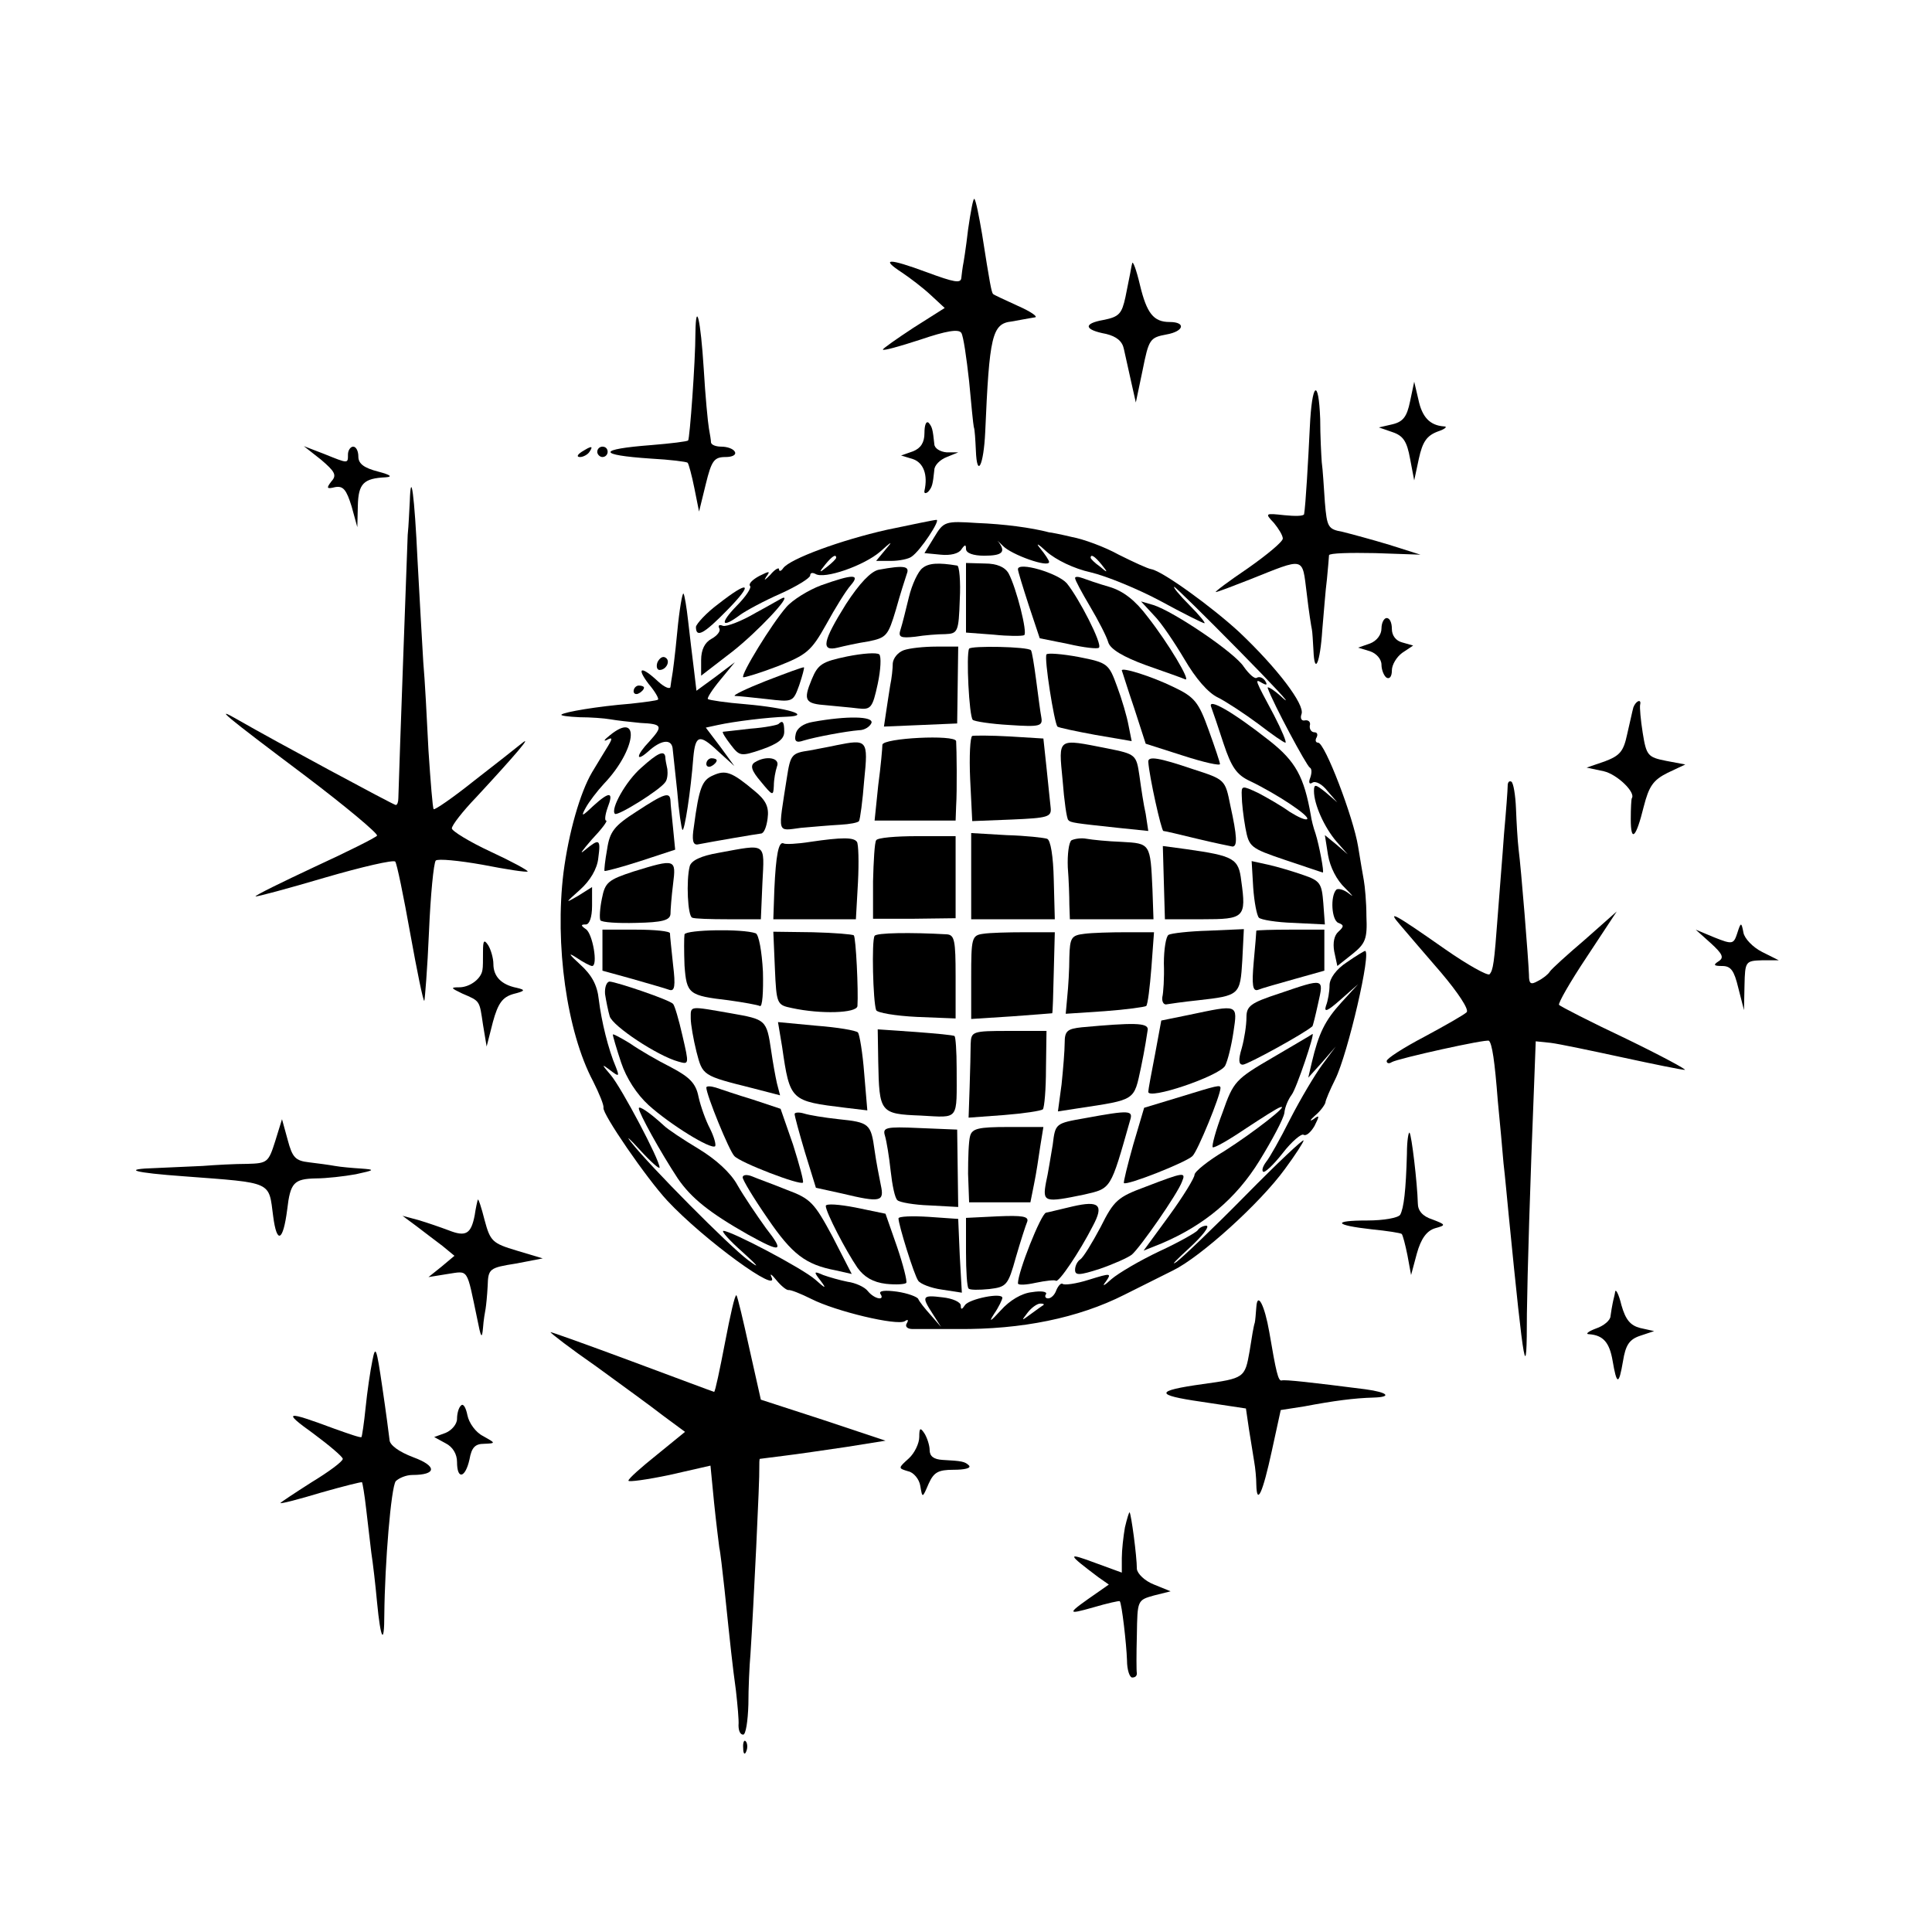 <?xml version="1.0" standalone="no"?>
<!DOCTYPE svg PUBLIC "-//W3C//DTD SVG 20010904//EN"
 "http://www.w3.org/TR/2001/REC-SVG-20010904/DTD/svg10.dtd">
<svg version="1.0" xmlns="http://www.w3.org/2000/svg"
 width="372pt" height="372pt" viewBox="0 0 372 372"
 preserveAspectRatio="xMidYMid meet">
<g transform="translate(0,372) scale(0.1,-0.1)"
fill="#000000" stroke="none">
<path d="M1864 3278 c-4 -35 -9 -66 -10 -70 -1 -5 -2 -15 -3 -23 -1 -11 -13
-9 -67 11 -73 27 -90 27 -47 -1 15 -10 40 -29 55 -43 l27 -25 -60 -38 c-32
-21 -59 -40 -59 -42 0 -3 32 6 72 19 50 17 74 21 79 13 4 -6 10 -48 15 -93 4
-44 8 -84 9 -88 2 -5 3 -25 4 -45 2 -55 15 -30 18 35 8 185 13 209 51 213 6 1
17 3 22 4 6 1 16 3 23 4 6 1 -8 11 -33 22 -24 11 -46 21 -48 23 -3 4 -6 19
-21 115 -6 35 -12 66 -15 68 -2 2 -7 -24 -12 -59z"/>
<path d="M2180 3213 c-2 -7 -3 -16 -4 -20 -1 -5 -5 -25 -9 -45 -7 -32 -12 -38
-42 -44 -40 -7 -38 -19 5 -27 20 -5 31 -14 34 -29 3 -13 9 -41 14 -63 l9 -40
13 62 c12 60 14 63 46 69 34 6 38 24 6 24 -31 0 -44 17 -57 71 -7 30 -14 48
-15 42z"/>
<path d="M1339 3079 c0 -56 -11 -204 -14 -207 -1 -2 -34 -6 -71 -9 -104 -8
-105 -19 -1 -26 37 -2 69 -6 71 -8 2 -2 8 -24 13 -49 l9 -45 13 53 c11 45 16
52 38 52 13 0 21 4 18 10 -3 6 -15 10 -26 10 -10 0 -19 3 -20 8 0 4 -2 16 -4
27 -2 11 -7 63 -10 115 -6 95 -15 133 -16 69z"/>
<path d="M2715 2947 c-6 -29 -13 -39 -34 -44 l-26 -6 26 -9 c21 -7 28 -18 34
-51 l8 -42 9 42 c7 32 15 44 36 52 15 5 20 10 12 10 -27 2 -42 18 -49 52 l-8
34 -8 -38z"/>
<path d="M2522 2897 c-3 -62 -8 -150 -11 -167 -1 -4 -18 -4 -38 -2 -37 4 -38
4 -20 -15 9 -11 17 -24 17 -30 0 -6 -30 -31 -67 -57 -37 -25 -65 -46 -62 -46
3 0 32 11 65 24 108 43 101 45 110 -26 4 -35 9 -66 10 -70 1 -5 2 -22 3 -40 2
-50 13 -24 17 39 3 32 6 76 9 98 2 22 4 43 4 46 1 4 40 5 89 4 l87 -3 -60 19
c-33 10 -74 21 -90 25 -28 5 -30 9 -34 57 -2 29 -4 63 -6 77 -1 14 -3 51 -3
83 -3 81 -16 71 -20 -16z"/>
<path d="M1780 2886 c0 -18 -7 -29 -22 -35 l-23 -8 23 -7 c20 -7 29 -30 22
-61 -1 -5 2 -6 7 -2 8 9 9 14 12 42 0 9 11 20 24 25 l22 9 -22 0 c-13 1 -24 8
-24 16 -3 28 -4 33 -11 41 -5 4 -8 -5 -8 -20z"/>
<path d="M618 2835 c27 -23 31 -30 20 -42 -10 -13 -9 -15 7 -11 16 3 22 -5 32
-37 l11 -40 1 41 c1 43 11 53 54 55 14 1 8 5 -15 11 -27 7 -38 15 -38 29 0 10
-4 19 -10 19 -5 0 -10 -7 -10 -15 0 -18 1 -18 -46 1 l-39 15 33 -26z"/>
<path d="M1120 2850 c-9 -6 -10 -10 -3 -10 6 0 15 5 18 10 8 12 4 12 -15 0z"/>
<path d="M1150 2850 c0 -5 5 -10 10 -10 6 0 10 5 10 10 0 6 -4 10 -10 10 -5 0
-10 -4 -10 -10z"/>
<path d="M789 2754 c-1 -16 -2 -45 -4 -64 -1 -27 -16 -435 -18 -507 0 -7 -2
-13 -5 -13 -4 0 -238 126 -302 163 -52 30 -29 11 128 -107 78 -59 140 -111
138 -115 -3 -4 -57 -31 -120 -60 -64 -30 -115 -55 -114 -57 2 -1 62 15 133 36
72 21 133 35 136 31 3 -3 16 -66 29 -139 13 -72 25 -131 27 -129 1 2 6 62 9
133 3 71 9 132 13 137 4 4 45 0 90 -8 46 -9 85 -15 87 -13 1 2 -30 19 -71 38
-41 19 -75 40 -75 45 0 6 21 33 47 60 76 82 109 121 88 104 -11 -9 -53 -42
-93 -73 -40 -32 -75 -56 -77 -54 -2 2 -6 53 -10 113 -3 61 -7 137 -10 170 -2
33 -7 121 -11 195 -6 127 -13 179 -15 114z"/>
<path d="M1708 2700 c-89 -20 -187 -56 -200 -74 -4 -6 -8 -7 -8 -2 0 4 -8 0
-17 -11 -10 -10 -13 -12 -8 -4 9 12 7 12 -13 2 -13 -7 -21 -15 -18 -19 4 -3
-8 -21 -26 -39 -33 -34 -29 -44 7 -17 11 8 46 27 78 41 31 14 57 30 57 35 0 5
4 6 10 3 17 -11 94 16 125 43 22 20 25 21 11 5 l-19 -23 29 0 c16 0 34 4 39 8
17 11 57 72 48 71 -4 0 -47 -9 -95 -19z m-98 -54 c0 -2 -8 -10 -17 -17 -16
-13 -17 -12 -4 4 13 16 21 21 21 13z"/>
<path d="M1799 2686 l-19 -31 31 -3 c19 -2 35 2 40 10 7 10 9 10 9 1 0 -8 14
-13 35 -13 35 0 42 7 28 26 -5 5 -1 2 8 -7 16 -17 89 -43 89 -31 0 3 -8 15
-17 26 -10 12 -4 9 12 -6 18 -16 53 -33 85 -40 30 -7 91 -32 134 -55 44 -24
82 -43 85 -43 3 0 -10 16 -29 35 -19 19 -32 35 -29 35 2 0 58 -55 124 -122 66
-67 105 -109 86 -93 -18 17 -32 25 -30 20 10 -29 75 -150 81 -153 4 -2 4 -10
1 -19 -4 -10 -2 -14 4 -10 6 4 19 -3 29 -16 l19 -22 -22 19 c-20 16 -23 17
-23 3 0 -26 20 -70 43 -97 l22 -25 -22 19 -22 18 6 -38 c4 -24 17 -49 33 -64
14 -14 18 -19 8 -11 -10 8 -21 11 -25 8 -12 -13 -9 -59 4 -64 11 -4 11 -7 0
-17 -8 -7 -11 -21 -8 -38 l6 -28 29 23 c25 20 29 29 27 73 0 27 -3 58 -5 69
-2 11 -7 40 -11 65 -9 56 -64 200 -77 200 -5 0 -6 5 -3 10 3 6 1 10 -4 10 -6
0 -10 6 -9 13 2 6 -2 11 -9 10 -7 -2 -10 4 -7 12 7 18 -47 89 -120 158 -52 48
-147 117 -169 121 -7 1 -35 14 -63 28 -27 15 -68 30 -90 34 -21 5 -41 9 -44 9
-34 9 -87 16 -139 18 -61 4 -64 3 -82 -27z m322 -53 c13 -16 12 -17 -3 -4 -10
7 -18 15 -18 17 0 8 8 3 21 -13z"/>
<path d="M1776 2626 c-8 -6 -20 -31 -26 -56 -6 -25 -13 -53 -16 -62 -5 -15 0
-17 28 -14 18 3 44 5 58 5 24 1 26 4 28 66 2 36 -1 66 -5 66 -36 6 -55 5 -67
-5z"/>
<path d="M1860 2569 l0 -67 53 -4 c28 -3 55 -3 59 -1 7 4 -15 91 -30 119 -7
12 -22 19 -46 19 l-36 1 0 -67z"/>
<path d="M1692 2623 c-15 -3 -37 -26 -63 -66 -45 -72 -49 -92 -16 -84 12 3 39
9 59 12 35 7 38 11 53 61 8 29 18 60 21 69 6 15 -5 17 -54 8z"/>
<path d="M1960 2624 c0 -4 10 -36 21 -70 l21 -63 55 -11 c30 -7 57 -10 59 -7
7 7 -39 96 -62 124 -18 20 -94 42 -94 27z"/>
<path d="M1581 2593 c-24 -9 -55 -28 -67 -42 -28 -32 -88 -130 -83 -135 2 -1
32 8 66 21 56 22 65 29 94 81 17 31 38 65 47 75 19 22 5 22 -57 0z"/>
<path d="M2070 2607 c0 -4 13 -28 29 -55 16 -27 32 -58 35 -69 4 -13 29 -28
73 -44 37 -13 71 -25 75 -27 12 -5 -32 69 -72 120 -24 32 -47 50 -74 58 -21 6
-44 14 -52 17 -8 3 -14 3 -14 0z"/>
<path d="M1383 2557 c-23 -17 -42 -38 -43 -44 0 -22 15 -14 60 32 52 53 43 59
-17 12z"/>
<path d="M1304 2503 c-4 -43 -9 -81 -10 -85 -1 -5 -2 -13 -3 -20 0 -6 -11 -2
-24 10 -32 30 -43 28 -18 -5 12 -14 20 -28 18 -30 -2 -2 -26 -5 -53 -8 -63 -5
-128 -16 -133 -21 -2 -2 13 -4 35 -5 21 0 48 -2 59 -4 11 -2 37 -5 58 -7 43
-2 44 -6 17 -36 -25 -26 -27 -41 -2 -19 24 22 44 25 47 7 1 -8 5 -46 9 -84 3
-38 8 -71 10 -74 4 -3 16 74 21 140 4 43 12 45 47 12 l32 -29 -27 37 -28 37
23 5 c32 7 97 15 133 16 50 2 1 17 -79 24 -38 3 -71 8 -73 10 -2 2 9 19 24 37
l28 34 -37 -28 -37 -27 -5 42 c-3 24 -8 65 -11 92 -3 27 -7 51 -9 53 -2 3 -8
-31 -12 -74z"/>
<path d="M1455 2540 c-27 -16 -56 -27 -63 -25 -7 3 -10 1 -7 -5 3 -5 -4 -14
-15 -20 -13 -7 -20 -21 -20 -41 l0 -30 61 47 c48 38 113 107 97 103 -2 0 -25
-14 -53 -29z"/>
<path d="M2222 2535 c14 -14 40 -53 59 -85 21 -36 45 -64 64 -73 16 -8 51 -31
78 -51 26 -20 49 -36 52 -36 3 0 -7 24 -22 53 -37 69 -38 71 -23 62 9 -5 11
-4 6 4 -4 6 -11 9 -16 6 -4 -3 -15 7 -25 21 -17 27 -134 106 -174 119 l-24 7
25 -27z"/>
<path d="M2660 2510 c0 -12 -9 -24 -22 -29 l-23 -8 23 -7 c12 -4 22 -15 22
-26 0 -10 5 -22 10 -25 6 -3 10 3 10 14 0 11 9 26 20 34 l21 14 -21 6 c-12 3
-20 13 -20 26 0 12 -4 21 -10 21 -5 0 -10 -9 -10 -20z"/>
<path d="M1740 2468 c-11 -4 -20 -15 -21 -25 0 -10 -2 -29 -5 -43 -2 -14 -6
-37 -8 -52 l-4 -27 71 3 70 3 1 74 1 74 -42 0 c-24 0 -52 -3 -63 -7z"/>
<path d="M1866 2471 c-6 -11 0 -130 7 -137 3 -3 35 -8 71 -10 59 -4 64 -2 61
15 -2 10 -6 42 -10 72 -4 30 -8 55 -10 57 -6 7 -115 9 -119 3z"/>
<path d="M1631 2456 c-48 -10 -56 -15 -68 -44 -17 -41 -13 -47 29 -50 18 -2
45 -4 60 -6 25 -3 28 1 38 47 6 28 7 53 3 57 -5 4 -32 2 -62 -4z"/>
<path d="M2015 2460 c-5 -7 15 -132 21 -139 2 -2 35 -9 73 -16 l70 -12 -6 30
c-3 17 -13 51 -22 75 -16 44 -18 46 -74 57 -32 6 -60 8 -62 5z"/>
<path d="M1266 2445 c-3 -8 -1 -15 4 -15 13 0 22 18 11 24 -5 3 -11 -1 -15 -9z"/>
<path d="M1475 2409 c-38 -15 -65 -28 -60 -29 6 0 33 -3 61 -6 51 -6 51 -6 63
27 6 18 10 33 9 34 -2 1 -34 -11 -73 -26z"/>
<path d="M2160 2429 c1 -2 11 -35 24 -73 l22 -68 72 -23 c40 -13 72 -20 71
-16 0 3 -10 33 -22 66 -19 53 -27 63 -67 82 -43 21 -101 39 -100 32z"/>
<path d="M1220 2389 c0 -5 5 -7 10 -4 6 3 10 8 10 11 0 2 -4 4 -10 4 -5 0 -10
-5 -10 -11z"/>
<path d="M2332 2359 c3 -8 14 -40 24 -71 15 -45 25 -60 51 -72 52 -25 115 -67
110 -73 -3 -3 -18 4 -34 14 -15 11 -43 27 -60 36 -32 15 -33 15 -32 -6 0 -12
3 -39 7 -61 7 -37 9 -39 77 -62 39 -13 71 -24 72 -24 3 0 -7 53 -14 75 -4 11
-8 27 -9 35 -13 74 -29 104 -80 144 -71 56 -119 83 -112 65z"/>
<path d="M3145 2358 c-2 -7 -7 -31 -12 -52 -7 -33 -14 -41 -43 -52 l-35 -12
33 -7 c26 -6 62 -41 54 -52 -1 -2 -2 -19 -2 -40 0 -46 10 -37 25 24 10 39 18
51 46 65 l34 16 -37 7 c-35 7 -38 10 -45 54 -4 25 -6 49 -5 54 3 12 -8 8 -13
-5z"/>
<path d="M1565 2330 c-18 -3 -31 -12 -33 -24 -3 -13 1 -17 15 -12 23 7 82 18
107 20 11 0 21 7 24 14 4 13 -47 14 -113 2z"/>
<path d="M1499 2326 c-2 -2 -26 -7 -54 -9 -27 -3 -51 -6 -53 -6 -2 -1 5 -12
15 -25 17 -22 19 -23 60 -9 31 11 43 20 43 34 0 19 -3 23 -11 15z"/>
<path d="M1174 2304 c-10 -8 -13 -12 -6 -9 11 6 12 4 3 -11 -7 -11 -20 -33
-31 -51 -23 -39 -45 -116 -55 -193 -17 -138 6 -306 57 -402 12 -24 21 -46 20
-51 -3 -11 83 -136 123 -179 71 -76 220 -184 200 -146 -3 7 1 4 10 -7 9 -11
19 -19 23 -19 4 1 24 -7 44 -17 47 -24 165 -52 180 -43 6 4 8 3 4 -4 -4 -6 1
-11 11 -11 10 0 50 0 88 0 122 -1 231 21 320 66 28 14 70 35 94 47 53 26 167
129 215 195 20 27 36 52 36 55 0 4 -51 -44 -112 -106 -62 -63 -122 -120 -133
-128 -12 -8 0 4 25 27 25 23 40 42 33 43 -6 0 -14 -4 -17 -9 -3 -4 -36 -23
-73 -40 -38 -18 -79 -42 -93 -54 -14 -13 -19 -15 -11 -5 12 17 10 17 -32 4
-25 -8 -48 -11 -51 -8 -3 2 -8 -3 -12 -12 -3 -9 -10 -16 -16 -16 -5 0 -7 4 -4
8 3 5 -9 7 -27 4 -20 -2 -43 -16 -60 -35 -20 -22 -24 -24 -13 -7 9 13 16 28
16 31 0 11 -64 -2 -72 -14 -6 -9 -8 -9 -8 -1 0 7 -16 14 -35 16 -40 5 -41 2
-19 -32 l16 -25 -20 23 c-11 12 -22 26 -24 31 -2 4 -20 11 -41 14 -22 3 -35 2
-32 -4 10 -14 -11 -11 -24 5 -6 8 -24 16 -39 18 -15 3 -36 9 -47 13 -18 8 -19
7 -5 -11 12 -16 10 -16 -10 2 -25 22 -162 94 -177 94 -5 0 12 -19 37 -41 31
-28 34 -33 10 -15 -36 27 -189 181 -225 227 -11 14 -3 7 17 -15 21 -23 38 -38
38 -34 0 15 -73 153 -94 178 -18 21 -18 22 -2 10 18 -14 19 -13 12 5 -15 35
-28 89 -33 130 -3 29 -14 48 -36 68 -22 20 -24 24 -7 13 13 -9 27 -16 30 -16
12 0 1 63 -12 71 -10 7 -10 9 0 9 7 0 12 14 12 36 l0 36 -27 -17 c-26 -15 -25
-14 4 12 19 17 33 40 35 61 5 37 2 38 -26 15 -12 -10 -5 -1 13 20 19 20 32 37
28 37 -3 0 -2 11 3 25 12 31 4 32 -28 3 -22 -21 -24 -21 -14 -3 6 11 22 32 35
46 62 65 71 142 11 93z m835 -1097 c-2 -1 -13 -9 -24 -17 -19 -14 -19 -14 -6
3 7 9 18 17 24 17 6 0 8 -1 6 -3z"/>
<path d="M1872 2303 c-4 -2 -6 -39 -4 -83 l4 -81 76 3 c70 3 77 5 75 23 -1 11
-5 46 -8 77 l-6 56 -65 4 c-35 2 -68 2 -72 1z"/>
<path d="M1699 2286 c0 -6 -3 -41 -8 -78 l-7 -68 78 0 78 0 1 28 c2 29 1 112
0 125 -2 13 -141 6 -142 -7z"/>
<path d="M1610 2285 c-8 -2 -31 -6 -51 -10 -35 -5 -37 -8 -44 -53 -17 -110
-20 -102 27 -96 23 2 57 5 76 6 18 1 34 4 36 7 2 3 7 39 10 79 8 78 6 79 -54
67z"/>
<path d="M2046 2218 c3 -40 8 -75 11 -77 4 -5 12 -6 96 -15 l58 -6 -5 33 c-4
17 -9 51 -12 73 -6 41 -7 42 -62 53 -97 19 -94 22 -86 -61z"/>
<path d="M1235 2242 c-30 -26 -60 -80 -51 -89 5 -5 87 46 97 61 4 5 5 16 4 25
-2 9 -4 19 -4 24 -2 13 -15 7 -46 -21z"/>
<path d="M1360 2249 c0 -5 5 -7 10 -4 6 3 10 8 10 11 0 2 -4 4 -10 4 -5 0 -10
-5 -10 -11z"/>
<path d="M1453 2252 c-9 -6 -6 -16 12 -37 23 -28 24 -28 25 -8 0 12 3 28 6 37
7 17 -21 22 -43 8z"/>
<path d="M2211 2253 c2 -29 25 -132 29 -133 3 0 32 -7 65 -15 33 -8 63 -14 68
-15 10 0 9 20 -4 79 -10 50 -10 50 -72 70 -65 22 -87 26 -86 14z"/>
<path d="M1373 2227 c-21 -9 -27 -23 -37 -99 -4 -25 -2 -35 7 -34 31 6 113 20
122 21 6 0 11 13 13 29 3 22 -3 35 -25 53 -44 37 -56 41 -80 30z"/>
<path d="M2903 2207 c0 -7 -3 -48 -7 -92 -3 -44 -9 -114 -12 -156 -7 -95 -9
-107 -16 -115 -4 -3 -42 18 -85 48 -100 70 -113 77 -87 47 11 -13 47 -55 79
-92 33 -39 54 -71 49 -76 -5 -5 -42 -26 -81 -47 -40 -21 -73 -42 -73 -47 0 -4
4 -6 10 -2 12 7 183 45 187 41 6 -6 11 -38 17 -116 4 -41 9 -95 11 -120 3 -25
7 -70 10 -100 30 -303 35 -330 35 -189 1 77 6 246 14 444 l3 80 29 -3 c16 -2
78 -15 138 -28 60 -13 114 -24 120 -24 5 0 -45 27 -113 60 -68 32 -126 62
-129 65 -3 2 21 44 53 92 l58 88 -61 -54 c-34 -29 -65 -57 -68 -62 -3 -5 -13
-13 -23 -18 -14 -8 -17 -5 -17 12 -1 29 -15 204 -20 242 -2 17 -4 52 -5 78 -1
26 -5 50 -9 52 -4 2 -7 -1 -7 -8z"/>
<path d="M1225 2157 c-42 -27 -51 -38 -56 -72 -4 -22 -6 -41 -5 -42 1 -1 32 7
69 19 l67 22 -4 41 c-2 22 -5 46 -5 53 -1 18 -11 15 -66 -21z"/>
<path d="M1870 2033 l0 -83 81 0 80 0 -2 76 c-1 45 -6 77 -13 79 -6 2 -41 6
-78 7 l-68 4 0 -83z"/>
<path d="M1560 2099 c-25 -4 -48 -5 -51 -3 -10 5 -15 -23 -18 -88 l-2 -58 80
0 79 0 4 71 c2 39 1 74 -2 78 -6 9 -29 9 -90 0z"/>
<path d="M1687 2102 c-3 -4 -5 -40 -6 -79 l0 -72 79 0 80 1 0 79 0 79 -74 0
c-41 0 -77 -3 -79 -8z"/>
<path d="M2063 2102 c-5 -4 -8 -27 -7 -52 2 -25 3 -57 3 -72 l1 -28 81 0 80 0
-2 58 c-4 88 -4 88 -59 91 -27 1 -57 4 -68 6 -10 2 -23 0 -29 -3z"/>
<path d="M1384 2078 c-35 -6 -53 -15 -56 -26 -7 -27 -4 -97 5 -99 4 -2 35 -3
70 -3 l62 0 3 70 c4 79 9 75 -84 58z"/>
<path d="M2241 2020 l2 -70 72 0 c81 0 85 3 75 74 -5 43 -14 48 -106 61 l-45
6 2 -71z"/>
<path d="M1220 2042 c-49 -16 -55 -21 -61 -52 -4 -19 -5 -38 -3 -42 3 -4 34
-6 69 -5 50 1 65 5 66 17 0 8 2 34 5 58 6 48 5 49 -76 24z"/>
<path d="M2413 2011 c2 -28 7 -54 11 -58 4 -4 34 -9 67 -10 l60 -3 -3 41 c-3
38 -6 43 -38 54 -20 7 -50 16 -68 20 l-32 7 3 -51z"/>
<path d="M3345 1923 c-7 -21 -9 -22 -44 -8 l-36 15 29 -26 c23 -21 26 -28 15
-35 -11 -7 -9 -9 7 -9 17 0 23 -9 31 -42 l11 -43 1 48 c1 46 2 47 34 48 l32 0
-32 16 c-18 9 -34 26 -36 37 -4 21 -5 21 -12 -1z"/>
<path d="M1160 1890 l0 -39 58 -16 c31 -9 63 -18 71 -21 10 -3 12 7 7 48 -3
29 -6 56 -6 61 0 4 -29 7 -65 7 l-65 0 0 -40z"/>
<path d="M1318 1921 c-1 -6 -1 -33 0 -60 4 -55 8 -58 85 -67 29 -4 56 -9 60
-11 5 -3 7 27 6 66 -2 39 -8 72 -14 74 -25 9 -133 7 -137 -2z"/>
<path d="M1492 1856 c3 -70 4 -71 33 -77 55 -12 125 -10 126 4 2 30 -3 132 -7
136 -2 2 -38 5 -79 6 l-76 1 3 -70z"/>
<path d="M1684 1918 c-6 -9 -3 -127 3 -143 2 -5 37 -11 78 -13 l75 -3 0 81 c0
69 -2 80 -17 81 -70 4 -136 3 -139 -3z"/>
<path d="M1893 1922 c-22 -3 -23 -8 -23 -84 l0 -80 78 5 c42 3 78 6 78 6 1 1
2 36 3 79 l2 77 -58 0 c-32 0 -68 -1 -80 -3z"/>
<path d="M2088 1922 c-25 -3 -28 -7 -29 -45 0 -23 -2 -57 -4 -76 l-3 -33 75 5
c41 3 77 8 80 10 3 3 7 36 10 74 l5 68 -54 0 c-29 0 -65 -1 -80 -3z"/>
<path d="M2250 1920 c-5 -3 -9 -28 -9 -55 1 -28 -1 -57 -3 -65 -1 -8 2 -14 7
-14 6 1 33 5 62 8 80 9 81 10 85 77 l3 60 -68 -3 c-37 -1 -72 -5 -77 -8z"/>
<path d="M2419 1928 c0 -2 -2 -29 -5 -60 -4 -45 -2 -57 8 -54 7 3 39 12 71 21
l57 16 0 39 0 40 -65 0 c-36 0 -65 -1 -66 -2z"/>
<path d="M930 1888 c0 -16 0 -31 -1 -35 -2 -17 -23 -33 -43 -34 -19 0 -19 -1
4 -12 35 -15 33 -13 40 -60 l7 -42 12 47 c10 37 19 48 39 54 24 6 24 8 7 12
-30 6 -45 22 -45 46 0 11 -5 28 -10 36 -8 12 -10 9 -10 -12z"/>
<path d="M2593 1867 c-20 -13 -33 -31 -33 -44 0 -12 -3 -30 -7 -40 -4 -13 3
-10 28 12 l34 30 -32 -35 c-32 -35 -44 -60 -57 -115 l-7 -30 27 30 26 30 -26
-35 c-14 -19 -42 -66 -62 -105 -19 -38 -40 -75 -46 -82 -6 -8 -9 -16 -6 -19 3
-3 20 13 38 36 17 22 36 38 40 35 5 -3 14 5 21 17 10 20 10 22 -2 13 -8 -5 -7
-2 3 7 11 9 19 21 20 25 0 4 9 25 19 45 24 48 71 250 57 247 -1 0 -18 -10 -35
-22z"/>
<path d="M1165 1806 c2 -13 6 -33 9 -43 6 -19 92 -76 132 -87 21 -6 21 -6 8
50 -7 31 -15 58 -18 61 -7 8 -108 42 -122 43 -6 0 -10 -11 -9 -24z"/>
<path d="M2463 1807 c-55 -18 -63 -24 -63 -46 0 -15 -4 -41 -9 -59 -7 -23 -6
-32 2 -32 9 0 120 61 134 74 1 1 6 21 11 44 11 49 13 49 -75 19z"/>
<path d="M1330 1759 c0 -11 5 -40 11 -64 12 -46 11 -46 107 -70 l54 -14 -6 23
c-3 13 -8 41 -11 62 -9 61 -10 61 -78 73 -81 14 -77 15 -77 -10z"/>
<path d="M2290 1766 l-54 -11 -12 -65 c-7 -36 -13 -68 -13 -72 -2 -17 137 30
148 50 5 10 12 38 16 65 8 54 10 53 -85 33z"/>
<path d="M1506 1704 c15 -104 16 -104 122 -117 l42 -5 -6 71 c-3 40 -9 75 -12
79 -4 4 -40 10 -80 13 l-74 7 8 -48z"/>
<path d="M2083 1742 c-28 -3 -33 -7 -33 -30 0 -15 -3 -51 -6 -80 l-7 -52 39 6
c112 17 107 14 121 79 7 33 12 66 13 73 0 13 -28 13 -127 4z"/>
<path d="M1691 1676 c2 -98 3 -101 82 -104 75 -4 69 -11 69 91 0 33 -2 60 -4
62 -2 2 -36 5 -75 8 l-73 5 1 -62z"/>
<path d="M1869 1710 c0 -14 -1 -51 -2 -83 l-2 -59 68 5 c38 3 71 8 75 11 3 4
6 39 6 79 l1 72 -72 0 c-71 0 -73 -1 -74 -25z"/>
<path d="M1180 1728 c0 -3 7 -27 16 -54 10 -30 30 -61 53 -82 41 -37 120 -86
128 -79 2 3 -2 18 -10 34 -8 15 -18 43 -22 61 -5 26 -17 38 -53 57 -26 13 -62
34 -79 46 -18 11 -33 19 -33 17z"/>
<path d="M2451 1684 c-72 -42 -76 -46 -97 -106 -13 -34 -21 -64 -19 -67 3 -2
31 14 62 35 32 21 63 41 68 42 20 7 -52 -49 -107 -84 -32 -19 -58 -40 -58 -46
0 -6 -22 -42 -49 -79 l-49 -67 35 14 c82 35 143 86 188 159 24 39 46 80 48 92
1 12 8 27 14 35 9 11 46 121 40 117 -1 -1 -35 -21 -76 -45z"/>
<path d="M1360 1626 c0 -14 44 -122 54 -132 12 -13 127 -57 132 -51 2 2 -7 35
-19 73 l-24 69 -54 18 c-30 9 -62 20 -71 23 -10 3 -18 3 -18 0z"/>
<path d="M2269 1607 l-66 -20 -21 -71 c-11 -39 -19 -72 -18 -74 6 -5 120 40
132 52 10 9 54 117 54 131 0 7 -6 5 -81 -18z"/>
<path d="M1230 1586 c0 -9 42 -85 75 -135 26 -38 61 -66 135 -108 65 -36 71
-34 35 12 -18 25 -43 62 -55 83 -13 24 -42 50 -75 70 -30 18 -60 38 -67 45
-26 24 -48 39 -48 33z"/>
<path d="M1530 1575 c0 -4 9 -37 20 -74 l21 -68 50 -11 c75 -18 82 -16 75 16
-3 15 -9 45 -12 67 -7 51 -10 54 -69 60 -28 3 -58 8 -67 11 -10 3 -18 2 -18
-1z"/>
<path d="M2089 1567 c-57 -10 -57 -10 -62 -51 -4 -23 -9 -56 -13 -73 -7 -38
-3 -39 74 -23 52 12 50 9 88 143 6 19 0 20 -87 4z"/>
<path d="M530 1523 c-13 -41 -15 -43 -54 -44 -23 0 -61 -2 -86 -4 -25 -1 -65
-3 -89 -4 -69 -2 -44 -9 54 -16 172 -13 162 -9 171 -77 7 -54 19 -49 27 13 6
52 13 59 55 60 20 0 55 4 77 8 37 8 38 9 10 11 -16 1 -39 3 -50 5 -11 2 -33 5
-50 7 -26 3 -32 9 -41 43 l-11 40 -13 -42z"/>
<path d="M1704 1533 c3 -10 8 -40 11 -68 3 -27 8 -52 13 -56 4 -4 32 -9 62
-10 l55 -3 -1 74 -1 75 -73 3 c-65 3 -71 1 -66 -15z"/>
<path d="M1868 1533 c-3 -10 -4 -43 -4 -73 l2 -55 59 0 59 0 7 35 c4 19 9 52
12 73 l6 37 -68 0 c-57 0 -69 -3 -73 -17z"/>
<path d="M2709 1499 c-2 -72 -6 -105 -13 -118 -4 -6 -32 -11 -63 -11 -69 0
-64 -9 8 -17 30 -3 56 -7 58 -9 2 -2 7 -21 11 -41 l7 -38 11 41 c8 29 19 44
35 49 22 6 21 7 -5 17 -19 6 -28 17 -28 31 -1 39 -12 132 -16 136 -2 2 -5 -16
-5 -40z"/>
<path d="M1430 1453 c0 -5 21 -40 48 -79 47 -69 73 -89 131 -100 l31 -7 -37
72 c-35 65 -42 73 -88 90 -27 11 -58 22 -67 26 -10 4 -18 3 -18 -2z"/>
<path d="M2206 1435 c-54 -20 -61 -26 -87 -78 -16 -30 -33 -58 -39 -62 -5 -3
-10 -12 -10 -20 0 -11 8 -11 48 2 26 9 53 21 61 27 15 12 89 118 97 141 8 19
3 18 -70 -10z"/>
<path d="M920 1410 c-1 -3 -4 -16 -6 -30 -7 -36 -17 -42 -50 -29 -16 6 -42 15
-59 20 l-30 8 27 -20 c14 -11 37 -28 50 -38 l23 -19 -25 -21 -25 -20 37 6 c41
6 36 13 57 -87 7 -36 9 -39 11 -17 1 15 4 32 5 37 1 6 3 25 4 44 1 33 3 35 54
43 l52 10 -50 15 c-47 14 -51 18 -62 59 -6 24 -12 42 -13 39z"/>
<path d="M1590 1398 c0 -12 39 -87 61 -119 13 -18 30 -28 55 -31 19 -2 37 -1
39 2 2 3 -6 35 -18 70 l-22 63 -58 12 c-31 6 -57 8 -57 3z"/>
<path d="M2065 1397 c-22 -5 -45 -11 -51 -12 -10 -3 -54 -114 -54 -136 0 -4
16 -3 34 1 19 4 37 6 39 4 5 -5 46 56 71 105 22 41 13 50 -39 38z"/>
<path d="M1730 1374 c0 -12 30 -109 38 -120 4 -6 24 -14 45 -17 l39 -6 -4 71
-3 71 -57 4 c-32 2 -58 1 -58 -3z"/>
<path d="M1860 1309 c0 -36 2 -68 5 -70 2 -3 20 -3 40 -1 33 4 36 7 51 61 9
31 19 62 22 69 3 10 -10 12 -57 10 l-61 -3 0 -66z"/>
<path d="M3110 1233 c-1 -7 -4 -17 -5 -23 -1 -5 -3 -16 -4 -24 0 -8 -13 -19
-28 -24 -16 -6 -21 -11 -13 -11 27 -2 39 -16 45 -51 8 -47 12 -48 20 -1 5 31
12 42 33 49 l27 9 -27 6 c-19 5 -28 16 -36 44 -5 21 -11 32 -12 26z"/>
<path d="M1396 1135 c-10 -52 -19 -95 -21 -95 -1 0 -73 27 -159 59 -86 32
-156 57 -156 56 0 -2 39 -32 88 -66 48 -35 106 -77 129 -95 l42 -31 -54 -44
c-30 -24 -55 -46 -55 -50 0 -3 36 2 79 11 l79 18 7 -72 c4 -39 9 -78 10 -86 2
-8 6 -44 10 -80 12 -115 15 -144 22 -195 3 -27 6 -58 5 -67 0 -10 3 -18 9 -18
5 0 9 26 10 58 0 31 2 75 4 97 6 91 18 341 17 358 0 9 0 17 1 18 1 0 22 3 47
6 25 3 79 11 120 17 l75 12 -120 40 -120 39 -22 98 c-12 55 -23 101 -25 103
-3 2 -12 -39 -22 -91z"/>
<path d="M2419 1203 c-1 -13 -2 -26 -3 -30 -2 -5 -6 -29 -10 -55 -9 -51 -10
-52 -90 -63 -93 -13 -93 -21 -3 -34 l86 -13 6 -41 c4 -23 8 -51 10 -62 2 -11
4 -31 4 -44 1 -40 12 -17 30 66 l17 78 45 7 c58 11 97 16 133 17 37 1 29 10
-15 16 -102 13 -155 19 -161 17 -7 -2 -11 17 -24 93 -9 52 -23 79 -25 48z"/>
<path d="M717 1100 c-4 -19 -10 -60 -13 -90 -3 -30 -7 -56 -8 -57 -1 -2 -24 6
-52 16 -94 35 -101 34 -41 -9 31 -23 57 -45 57 -49 0 -5 -27 -25 -60 -45 -33
-21 -60 -39 -60 -40 0 -2 35 7 78 20 42 12 78 21 79 20 1 -1 5 -24 8 -51 3
-28 8 -66 10 -85 3 -19 8 -62 11 -95 7 -73 14 -84 14 -24 1 100 13 245 22 257
6 6 20 12 32 12 47 0 48 17 2 34 -29 11 -46 24 -46 34 -1 9 -7 55 -14 102 -11
75 -13 81 -19 50z"/>
<path d="M888 1014 c-5 -4 -8 -16 -8 -26 0 -10 -10 -22 -22 -27 l-22 -8 22
-12 c14 -7 22 -21 22 -36 0 -35 16 -31 24 5 4 23 11 30 28 30 23 1 23 1 -2 15
-14 7 -27 25 -30 40 -3 15 -8 23 -12 19z"/>
<path d="M1770 953 c0 -12 -9 -31 -20 -41 -21 -19 -21 -19 -1 -25 10 -2 21
-15 23 -28 4 -24 4 -24 16 4 10 22 18 27 48 27 21 0 34 3 30 8 -8 8 -14 9 -51
11 -17 1 -25 7 -25 19 0 9 -5 24 -10 32 -8 12 -10 11 -10 -7z"/>
<path d="M2166 779 c-3 -17 -6 -44 -6 -59 l0 -28 -52 19 c-54 20 -54 18 7 -28
l20 -14 -20 -14 c-62 -43 -63 -45 -10 -30 27 8 50 13 51 12 4 -4 13 -83 14
-114 0 -18 5 -33 10 -33 6 0 9 3 9 8 -1 4 -1 37 0 74 1 67 1 67 33 76 l32 8
-32 13 c-18 7 -32 21 -33 30 0 25 -11 106 -14 109 -1 1 -5 -12 -9 -29z"/>
<path d="M1431 354 c0 -11 3 -14 6 -6 3 7 2 16 -1 19 -3 4 -6 -2 -5 -13z"/>
</g>
</svg>
